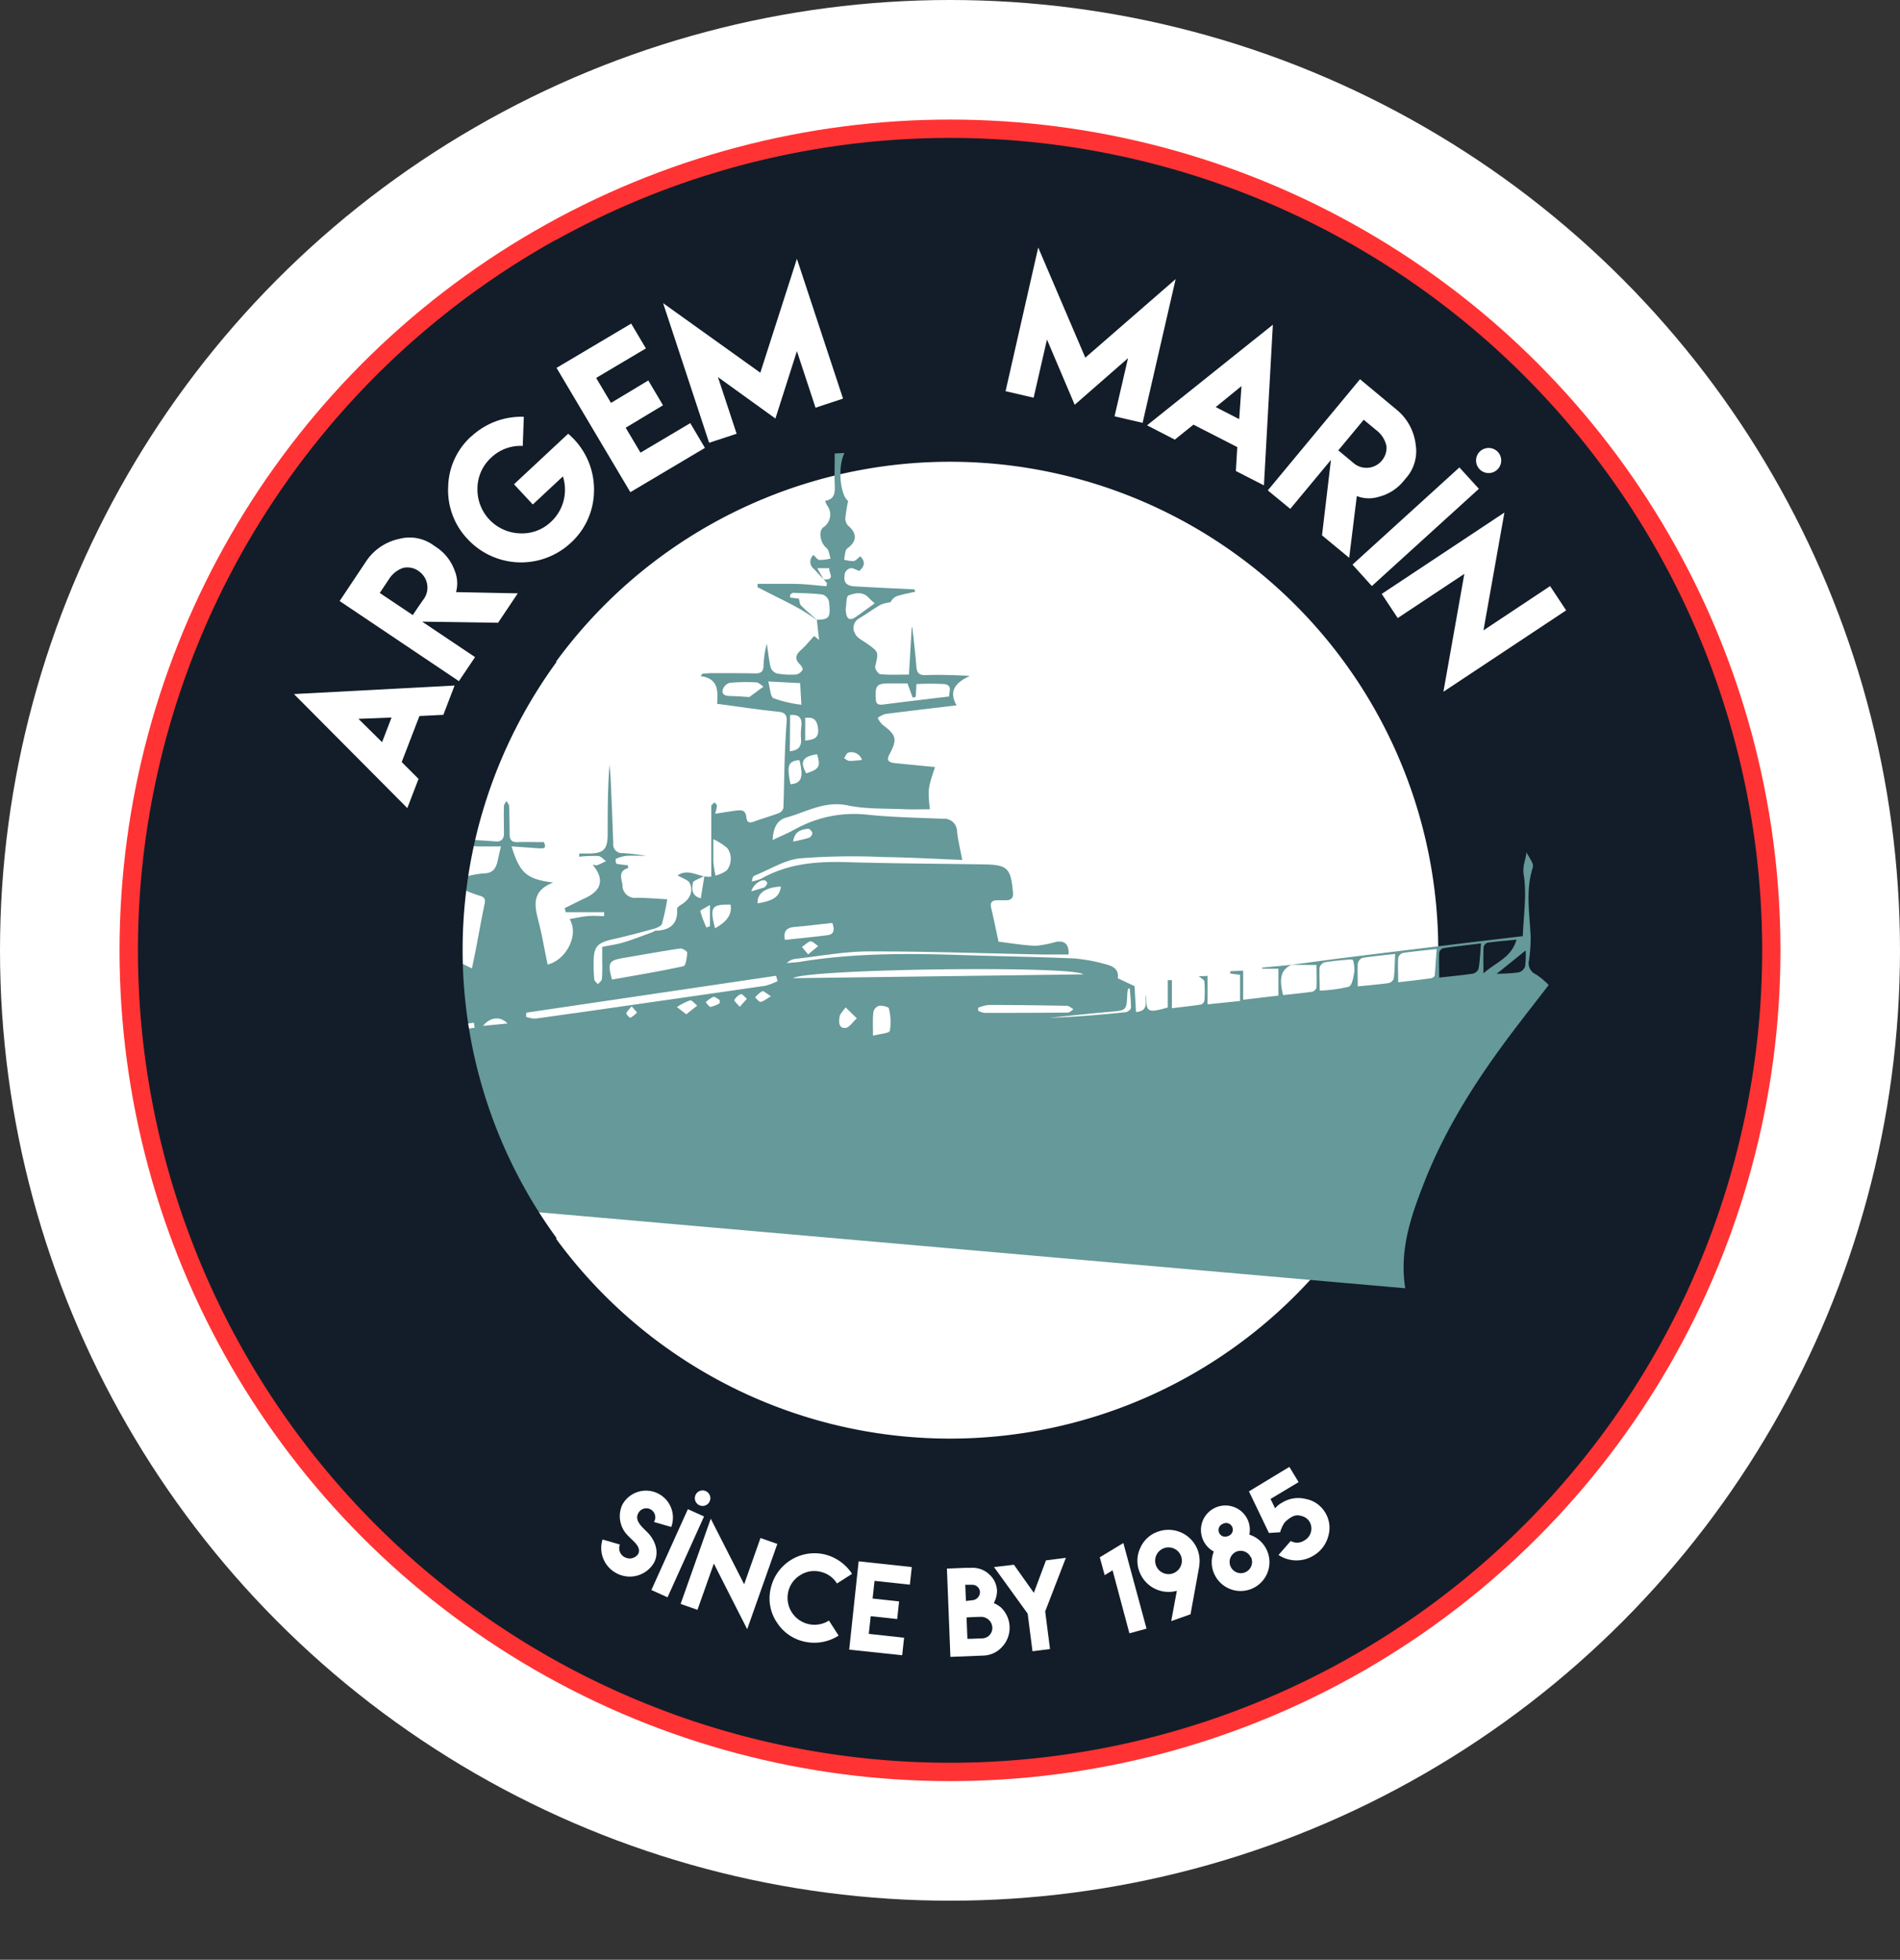 <svg xmlns="http://www.w3.org/2000/svg" viewBox="0 0 338.56 349.08"><rect x="0" y="0" width="338.56" height="349.08" fill="#333333" stroke="none"/><defs><style>.cls-1{fill:#fff;}.cls-2{fill:#f33;}.cls-3{fill:#121d29;}.cls-4{fill:#699;}</style></defs><g id="TEXTURE"><circle class="cls-1" cx="169.28" cy="169.28" r="169.28"/><circle class="cls-2" cx="169.28" cy="169.28" r="147.98"/><circle class="cls-1" cx="169.28" cy="169.28" r="132.09"/><path class="cls-3" d="M169.28,24.57A144.71,144.71,0,1,0,314,169.28,144.71,144.71,0,0,0,169.28,24.57Zm0,231.68a87,87,0,1,1,87-87A87,87,0,0,1,169.28,256.25Z"/><path class="cls-4" d="M230.07,171.87c3.32-.44,6.63-.91,9.94-1.32,7.11-.89,14.23-1.74,21.34-2.61l10-1.19c.13-3.71.73-7.42.16-10.94-.28-1.75.51-3,.46-4,.19.33.63,1,1,1.74a1.39,1.39,0,0,1,.15,1c-1.32,4.1-.53,8.25-.37,12.39a28.69,28.69,0,0,1-.3,4.13,2.15,2.15,0,0,0,1.24,2.49,13,13,0,0,1,2.27,1.9c-2.06,2.67-4.09,5.25-6.07,7.86-6.48,8.52-12.27,17.44-16.18,27.47-2.31,5.92-4.39,11.89-3.31,18.68L34,210.5c1-2.48-.51-4.1-1.48-5.88-1.56-2.9-3.11-5.81-4.83-9l44.43-3.94v-.2l-44,3.16.95-2.57a35.57,35.57,0,0,0,4.15-.44c.44-.09.72-.89.91-1.14-.05,2.85,2.25-.07,3.32.92l.35-1.75,1.15,1.67,1.42-2.24.4,1.73,2.06-.24L43,191l.77-.65,5.16.23L48,184.78a27.09,27.09,0,0,0,3.11,0,29.07,29.07,0,0,0,3.29-.73c0-.29-.06-1,.13-1.08,1.8-.83,3.65-1.55,5-2.09l2.46,1a7.16,7.16,0,0,0,.17-2c-.34-1.57.56-2.48,1.52-3.62l.94,1.27c.37-.33.71-.92,1.11-.95,2.38-.23,2.07-1.94,2-3.51-.07-3.06-.17-6.12-.2-9.18,0-.24.42-.48.65-.72.17.23.5.47.5.7,0,1.81-.13,3.62-.12,5.43,0,3.1-.38,6.26,1.58,9,.26-.12.54-.88.91-2.55l3.53-1.52.93,1.49,2.77-2.6c-1.12-1.13-2.73-2.25-.18-3.56l6,2.94c.28-1.41.55-2.66.79-3.91.48-2.51.92-5,1.45-7.55.2-.92,0-1.27-1-1.53a27.71,27.71,0,0,1-3.85-1.56,4,4,0,0,1-.82-.68,3.83,3.83,0,0,1,1-.7,18.39,18.39,0,0,1,4.48-1c1.87,0,2.29-1.09,2.59-2.52.13-.61.28-1.22.52-2.28-1.34,0-2.71,0-4.09,0-1,0-1.5-.26-1.17-1.18,1.53.1,2.92.18,4.31.29,1,.09,1.49-.44,1.49-1.39,0-1.64-.06-3.29,0-4.93,0-.3.28-.59.43-.88.17.29.47.57.49.87.07,1.7.07,3.41.1,5.11,0,.86.32,1.38,1.32,1.34,1.56-.05,3.12,0,4.79,0,.37,1,.25,1.19-1,1.1l-4.78-.34c1.48,4.78,2.68,5.84,7.43,6.44-4.11,1.59-3.26,4.4-2.53,7.27.61,2.42,1,4.89,1.54,7.34,3.17-.76,5.68-5.15,3.91-8.1,1.14-.19,2.17-.43,3.22-.53s1.95,0,2.93,0v-.7h-6.85l-.17-.72c1.26-.62,2.52-1.26,3.79-1.86,2.82-1.34,3.29-3.37,1.19-5.85.35,0,.61.14.79.07.55-.2,1.06-.48,1.59-.72-.46-.33-.91-.89-1.39-.93a25.69,25.69,0,0,0-3.39.13l0-.56c.63,0,1.26,0,1.89,0,2.46-.09,3.15-.75,3.18-3.34,0-4.16,0-8.32.33-12.51.07.82.16,1.65.2,2.47.17,3.87.34,7.73.46,11.6a1.55,1.55,0,0,0,1.68,1.7,39.93,39.93,0,0,1,4.18.48c-1.17,0-2.35-.06-3.51,0a6.8,6.8,0,0,0-1.89.55c-.07,0,0,.84.13.87a14.92,14.92,0,0,0,2,.25,2,2,0,0,1,.06.52c-1.8.54-1.19,1.83-1,3a2.23,2.23,0,0,0,2.56,2.29c1.76,0,3.51.16,5.42.26a43.31,43.31,0,0,1-.94,4.36c-.12.4-.86.73-1.38.88-2.47.68-5,1.35-7.44,1.9-2.7.61-3.35,1.3-3.36,4.06a26.35,26.35,0,0,0,.12,3.08c0,.3.42.57.64.85.25-.3.68-.59.71-.92a25.43,25.43,0,0,0,.06-2.9c0-.91,0-1.81,0-2.82,1.38-.29,2.62-.45,3.81-.81,1.72-.52,3.41-1.19,5.11-1.8.21-.08.4-.28.61-.28,2.55-.07,4-1.19,3.81-3.93,0-.23.49-.56.8-.75,1.47-.88,2.18-2.41,1.44-3.82-.29-.56-1.21-.79-2.15-1.35,2.08-1.41,3.91.53,6,.21v-7.49c0-1.69,0-3.39,0-5.08,0-.22.39-.44.59-.65.15.2.43.41.42.62a6.71,6.71,0,0,1-.33,1.41c1.31-.2,2.45-.39,3.59-.54s1.85-.2,2,1.28c.14,1.24,1.11.73,1.87.46,1.3-.46,2.64-.83,3.93-1.33a1.34,1.34,0,0,0,.78-.87c.12-2.87.13-5.74.23-8.6q.1-3.37.35-6.74c.09-1.17-.2-1.71-1.52-1.84-3.57-.36-7.11-.91-10.86-1.4.1-2.17.35-4.5-2.94-4.93l.34-.46c.57,0,1.14-.08,1.71-.08,2.56,0,5.13,0,7.69.05,1,0,1.43-.34,1.47-1.35a16.24,16.24,0,0,1,.58-3.93c.22,1.41.36,2.85.69,4.24a1.77,1.77,0,0,0,1.14,1.06,14.87,14.87,0,0,0,3.4.18,1.76,1.76,0,0,0,1.13-.83c.11-.19-.22-.78-.49-1-1-1-.67-1.74.24-2.56s1.49-1.58,2.32-2.48l.89.71c-.17-1.46-.29-2.53-.41-3.59,2.23-.06,2.49-.37,2.17-3.24a1.75,1.75,0,0,0-1.12-1.25c-1.74-.23-3.51-.25-5.27-.31-.17,0-.35.21-.53.32v.52l1.55.19c.13.42.13,1,.4,1.24.91.92,1.91,1.73,2.87,2.59-1.08-.7-2.13-1.45-3.26-2.08-1.91-1.06-3.88-2-5.83-3-.51-.27-1-.52-1.55-.78L135,104c2.1,0,4.2,0,6.3,0s4,.27,5.95.42l.12-.54c-.2-.22-.39-.45-.58-.67,2.25.14.76-1.3,1-2h-2.16l1.13,2c-.57-.62-1.14-1.25-1.73-1.86a1.6,1.6,0,0,1-.08-2.49c.41.36.71.85,1.06.88a8.46,8.46,0,0,0,2-.25c-.24-.65-.29-1.55-.76-1.9-1-.79-1.5-2.85-.58-3.64a2.71,2.71,0,0,0,.66-4,8,8,0,0,1-.31-.74c1.81-.29,1.77-1.56,1.72-2.93-.08-1.72,0-3.44,0-5.5l1.74-.09c-1.29,2.56-.74,7.54.65,8.54a28.43,28.43,0,0,0-.51,3.14,1.88,1.88,0,0,0,.57,1.32c1.6,1.4,1.48,2.76-.21,4-.45.32-.4,1.32-.58,2a6,6,0,0,0,1.7.25c.39-.05.72-.49,1.2-.85,1.26,1.31.31,2.1-.16,2.61-.71-.24-1.17-.56-1.56-.49a1.42,1.42,0,0,0-1,.81c-.39,1.65.13,2.34,1.79,2.43,3.53.2,7,.36,10.58.53l.13.42c-1.06.25-2.14.44-3.17.75a2.14,2.14,0,0,0-1.22,1.12,6.74,6.74,0,0,0-1.78.45c-1.33.77-2.56,1.7-3.89,2.47a1.93,1.93,0,0,0-.63,2.7c.3.71,1.26,1.17,2,1.68,2.22,1.57,2.18,1.54,1.56,4.15-.09.39.54,1.34.91,1.37,1.62.16,3.27.07,5.11.07.16-2.87.33-5.64.49-8.41h.11c.25,2.33.54,4.67.72,7,.09,1.14.5,1.55,1.69,1.5,2.55-.09,5.1,0,7.85.14-2.38,1.11-3.91,2.54-2.38,5.25-4.33.52-8.52,1-12.7,1.54a4.81,4.81,0,0,0-1.36.68,4.42,4.42,0,0,0,.85,1.22c2.52,1.87,2.69,2.59,1.23,5.32-.67,1.24.18,1.46,1.15,1.55l7,.68c-1.27,3.73-1.31,4-.93,7.52-1.46,0-2.92.05-4.37,0-3.42-.16-6.92,0-10.22-.68-4.13-.89-7.42,1.17-11,2.16-1.72.47-2.34,2-2.42,4,1.49-.71,2.79-1.26,4-1.92a21.57,21.57,0,0,1,12.84-2.6c4.47.47,9,.54,13.49.73a2.29,2.29,0,0,1,2.53,2.33c.19,1.62.59,3.22.92,5-4.75-.18-9.41-.45-14.07-.51a120.35,120.35,0,0,0-14.84.23c-2.78.3-5.4,2-8.08,3.07-.27.11-.44.45-.49,1.06a8.11,8.11,0,0,0,1.73-.54c4.71-2.65,9.8-3.07,15.07-2.91,8.15.24,16.31.27,24.46.4,4.3.07,4.86.62,5.26,5,.09,1-.31,1.37-1.22,1.39h-1.54c-.94,0-1.37.35-1.12,1.38.47,2,.88,4,1.31,6,2.3.27,4.5.66,6.71.73a21.56,21.56,0,0,0,3.61-.72c1.63-.24,2.26.64,2.15,2.27-1.52,0-3,0-4.57,0-10.31-.2-20.63-.57-31-.55-4.36,0-8.71.84-13.07,1.32a2.69,2.69,0,0,0-1.57.76c.84-.08,1.69-.11,2.51-.25,9.51-1.55,19.08-1.49,28.66-1.18,6.66.22,13.34.31,20,.6a29.19,29.19,0,0,1,5.52,1c1.33.31,2.56.88,2.29,2.53l3,1.41.25,4.61c2.54-.22,1.43-2.11,1.81-3,0,3.07.24,3.2,3.85,2.19v-4.87h.74v5c1.76-.22,3.49-.4,5.2-.66a1,1,0,0,0,.59-.67,21.7,21.7,0,0,0,0-3.42c0-.33-.61-.6-1-.93l1.56-.08v5.07l5.79-.6v-4.66l-1.75-.23V173l2.31-.11v5.19l6.28-.74v-4.78h-2.89v-.2l5.22-.5c-1.84.83-2.27,2.34-1.49,5.39,1.71-.19,3.45-.35,5.18-.6a1.1,1.1,0,0,0,.76-.69c.07-1.38,0-2.76,0-4.07Zm-91.51,2.89-.28-.95-44.49,6.57-.06.73a5.13,5.13,0,0,0,1.59.33c2.43-.3,4.85-.69,7.27-1q16.89-2.41,33.78-4.85A11.56,11.56,0,0,0,138.56,174.76Zm54.46-1.2c-1.57-1.6-49.12-1-51.73.68Zm-84,.93c4.26-.76,8.54-1.46,12.78-2.39.4-.08.6-1.56.66-2.41,0-.23-.87-.8-1.27-.74-3.37.5-6.72,1.11-10.07,1.68C108.46,171.08,108.23,171.46,109.05,174.49Zm154.85-6.44c-2.46.3-4.59.53-6.71.85a1.07,1.07,0,0,0-.71.76c-.07,1.44,0,2.88,0,4.47,2.09-.23,4.06-.41,6-.7a1.43,1.43,0,0,0,1-.83C263.71,171.22,263.76,169.81,263.9,168.05Zm-94.71-44c-.15-.69.7-2-.92-2.2a45.06,45.06,0,0,0-4.94,0l-.12,2.27-.55.16-.92-2.55h-3.2c-2.28,0-2.58.36-2.45,2.69,0,.84.3,1.2,1.25,1.08C161.21,125,165.08,124.54,169.19,124.05Zm86.8,45c-2.24.25-4.15.42-6,.7a1.23,1.23,0,0,0-.81.85c-.09,1.39,0,2.79,0,4.37,2.09-.25,3.93-.45,5.77-.71.28,0,.72-.31.74-.51C255.78,172.28,255.86,170.79,256,169.07Zm-14.05,6.65c1.9-.19,3.75-.34,5.58-.6a1.27,1.27,0,0,0,.87-.83c.16-1.38.17-2.78.24-4.35-2.15.24-4,.41-5.84.7a1.39,1.39,0,0,0-.81,1C241.87,172.88,241.94,174.13,241.94,175.72Zm-6.78.75a25.46,25.46,0,0,0,5.2-.69c.6-.21.85-1.73,1-2.7a5.56,5.56,0,0,0-.26-2.07c0-.07-.42-.1-.64-.08-1.47.14-2.95.25-4.4.5a1.36,1.36,0,0,0-.9.95C235.09,173.66,235.16,175,235.16,176.47ZM49.58,187.55l.09.58,34.91-5.07-.14-.9Zm124.69-8,.07.52a4.12,4.12,0,0,0,1.06.35c5,0,9.92,0,14.88-.06.35,0,.69-.38,1-.59-.39-.22-.78-.61-1.18-.61-4.67-.09-9.35-.15-14-.15A6.65,6.65,0,0,0,174.27,179.53Zm90.06-6.17c2.25-2,5-2.81,5.89-6-1.91.19-3.54.31-5.14.53a1.11,1.11,0,0,0-.72.77C264.29,170.05,264.33,171.45,264.33,173.36ZM142.8,125.53c-.09-1.51-.15-2.61-.22-3.85l-5.69-.29c.37,1.29.37,2.79,1,3A22.17,22.17,0,0,0,142.8,125.53Zm5.51,38.87c-2.23.24-4.51.52-6.8.72-1.45.13-1.93.84-1.64,2.3,2.57-.28,5.09-.52,7.6-.84C148.58,166.43,148.78,165.68,148.31,164.4Zm-21.2-14.92c0,1.41,0,2.75,0,4.07a22,22,0,0,0,.38,2.41,5.93,5.93,0,0,0,2-.91,3.25,3.25,0,0,0,.72-2,3.07,3.07,0,0,0-.63-2A11.09,11.09,0,0,0,127.11,149.48Zm28.45,35c1.24-.33,2.85-.41,3-.86a9.65,9.65,0,0,0-.18-4c-.05-.28-1.16-.54-1.75-.47a1.56,1.56,0,0,0-1,1.09C155.48,181.53,155.56,182.83,155.56,184.48Zm.32-77a12.34,12.34,0,0,1-1-.92c-1.08-1.26-2.51-.94-3.69-.49-.41.16-.35,1.57-.5,2.42a2.26,2.26,0,0,0,.05.51c.12,1.26.69,1.64,1.79.87S154.65,108.34,155.88,107.46Zm-22.38,16.7,2.54-1.87c-.36-.22-.8-.73-1.27-.76a31.48,31.48,0,0,0-4.76.08,1.87,1.87,0,0,0-1.2,1.15c-.28.85.32,1.17,1.15,1.19C131.26,124,132.56,124.1,133.5,124.16Zm7.24,9.63c1.38-.12,2.1-.72,2-2.16a10.78,10.78,0,0,1,.05-2.2c.19-1.52-.37-2.26-2-2.07Zm-13.33,31.54c2.22-1.23,3.08-2.58,2.76-4.22C126.78,161.07,126.44,161.57,127.41,165.33Zm144.44,3.95-5.18,4.18c1.37-.08,2.73-.08,4-.29a1.67,1.67,0,0,0,1.09-1.06A15,15,0,0,0,271.85,169.28ZM143.48,131.93c1.4-.22,2.52-.31,2.28-2.22-.2-1.56-.83-2-2.28-1.84Zm57.84,44.17H201a7.85,7.85,0,0,0-.13.94c-.13,3-.13,2.92-3.17,3.19-3.58.31-7.16.71-10.74,1.07,4.54-.16,9.06-.52,13.57-1,.37,0,1-.5,1-.79C201.54,178.4,201.39,177.25,201.32,176.1Zm-60.47-36.4c2-.18,2.36-1.27,1.6-4.31C140.44,135.59,140.18,136.27,140.85,139.7Zm11.83,41.69-2-1.95c-.39.57-1,1.12-1.09,1.72-.08.77-.25,2.09,1.14,1.93C151.34,183,151.81,182.2,152.68,181.39ZM135,160.91c2.91-.49,3.89-1.2,4.15-3C136.36,158.09,134.89,159.09,135,160.91Zm10.59-26.56c-2.61.4-3.1,1.32-1.93,3.4C146,137,146.26,136.51,145.59,134.35Zm-23.3,46.32,1.95-1.55c-.43-.33-.95-1-1.28-.93a11.47,11.47,0,0,0-2.34,1.19Zm3.59-15.46.63-.22V161.2c-.8.5-1.76.92-1.72,1.12A18.78,18.78,0,0,0,125.88,165.21Zm-1-5.19c.2-1.3.37-2.37.64-4-1,.57-2,.85-2.06,1.2C123.36,158.19,123.06,159.51,124.85,160Zm16.48-10.12a27.93,27.93,0,0,0,2.85-.69,1,1,0,0,0,.53-.86c-.06-.3-.52-.77-.75-.73C142.8,147.78,141.6,148,141.33,149.9ZM86.08,182.73l4.35-.42C89.25,181,87.34,181.11,86.08,182.73ZM144,170l1.79-1.48c-.46-.31-1-.89-1.38-.84s-1,.64-1.52,1Zm9.61-34.61a2,2,0,0,0-2.47-1.33c-.33.16-.5.65-.74,1,.32.17.63.47,1,.48A18.54,18.54,0,0,0,153.65,135.35ZM128.24,178.7l0-.58c-.38-.2-.83-.63-1.14-.54a4.79,4.79,0,0,0-1.36.95c.3.29.63.85.9.82A5.56,5.56,0,0,0,128.24,178.7Zm3.57.64,1.28-1.44c-.37-.3-.82-.89-1.08-.82a2.46,2.46,0,0,0-1.17,1.07C130.77,178.26,131.33,178.76,131.81,179.34Zm5.56-1.89c-.82-.49-1.3-1-1.56-.88a5.09,5.09,0,0,0-1.26,1.09c.33.29.7.83,1,.79C136,178.39,136.48,178,137.37,177.45Zm-3.49-18.68,2.14-.64a.57.57,0,0,0,.3-.15,1.73,1.73,0,0,0,.4-.67c0-.14-.21-.4-.38-.47C135.61,156.56,134.17,157.6,133.88,158.77Zm-21.33,20.48c-.43.54-.84.87-.94,1.27,0,.2.62.82.75.76a5.92,5.92,0,0,0,1.16-.93Z"/><path class="cls-3" d="M99.12,220.45a87,87,0,0,1,0-102.47V42.7a144.74,144.74,0,0,0,0,253Z"/><path class="cls-1" d="M52.38,123.63,81,122.11l-2,5.22-4.26.21-3.16,8.2,3,3-2,5.2Zm17.39,4.18-5.9.23,4.21,4.16Z"/><path class="cls-1" d="M60.52,107.06l4.67-7A9.4,9.4,0,0,1,71.09,96a7.25,7.25,0,0,1,6.23,1.18l.55.37A8.35,8.35,0,0,1,81,101.6a5.91,5.91,0,0,1,.26,3.87l11,.22-3.51,5.24-13.53-.2,9.43,6.32-2.88,4.28Zm14-5.4a3.47,3.47,0,0,0-2.62-.52,4.79,4.79,0,0,0-2.62,2.07l-1.61,2.41,5.88,3.94,1.11-1.65h0l1-1.43A3.53,3.53,0,0,0,74.49,101.66Z"/><path class="cls-1" d="M84,77.73a13.09,13.09,0,0,1,9.34-3.49l-.19,5.19a7.58,7.58,0,0,0-5.6,2.06,7.46,7.46,0,0,0-2.47,5.44A7.81,7.81,0,0,0,92.61,95a7.46,7.46,0,0,0,5.59-2.07,7.79,7.79,0,0,0,2.1-8.07l-5.36,5-3.35-3.6,9.65-9a13,13,0,0,1,4.6,10.44,12.63,12.63,0,0,1-4.14,9,13,13,0,0,1-18.37-.67,12.61,12.61,0,0,1-3.47-9.34A12.45,12.45,0,0,1,84,77.7Z"/><path class="cls-1" d="M112.47,57.64l2.62,4.42-8.86,5.26,2.64,4.45,6.65-4,2.62,4.42-6.65,4,2.64,4.44L123,75.37l2.61,4.41-13.29,7.89L99.17,65.53Z"/><path class="cls-1" d="M135.48,66.39,142,46.1,150.22,71l-4.9,1.62L142,62.55l-3.83,12-10.24-7.38,3.33,10.09-4.9,1.61L118.16,54Z"/><path class="cls-1" d="M193.39,63.71l16.1-14L203.6,75.32l-5-1.16L201,63.8l-9.5,8.3-4.94-11.62-2.38,10.36-5-1.16L185,44.09Z"/><path class="cls-1" d="M226.81,57.84l-1.59,28.62-5-2.56.25-4.26-7.81-4-3.32,2.67-4.95-2.55Zm-6,16.82.41-5.89-4.59,3.74Z"/><path class="cls-1" d="M242.34,67.55l6.43,5.35a9.45,9.45,0,0,1,3.49,6.3,7.23,7.23,0,0,1-1.82,6.07l-.42.51a8.33,8.33,0,0,1-4.37,2.72,5.88,5.88,0,0,1-3.88-.14l-1.36,11-4.84-4,1.59-13.44-7.25,8.72-4-3.29ZM246.26,82a3.49,3.49,0,0,0,.79-2.55,4.82,4.82,0,0,0-1.79-2.81L243,74.77l-4.53,5.45L240,81.49h0l1.32,1.1A3.54,3.54,0,0,0,246.26,82Z"/><path class="cls-1" d="M260.05,83.26l3.47,3.81-19.07,17.32L241,100.57Zm6.86-2.75a2.24,2.24,0,1,1-3.16-.14A2.26,2.26,0,0,1,266.91,80.51Z"/><path class="cls-1" d="M264.34,112.28l11.87-7.88,2.86,4.32-21.87,14.5,3.73-21-11.87,7.87-2.85-4.3,21.86-14.49Z"/><path class="cls-1" d="M111.32,277.37a1.83,1.83,0,0,0,2.38-.54c.68-1.27-.93-2.35-1.71-3.2a4.88,4.88,0,0,1-1.12-5.56,4.8,4.8,0,0,1,8.74,3.92l-3.08-.89a1.6,1.6,0,1,0-2.82-1.5c-.67,1.25.73,2.43,1.54,3.23,1.48,1.44,2.31,3.6,1.28,5.54a5,5,0,0,1-6.7,1.85,5.06,5.06,0,0,1-2.46-6l3.09.9a1.81,1.81,0,0,0,.87,2.27Z"/><path class="cls-1" d="M122.57,268.82l2.88,1.3-6.5,14.4-2.88-1.3Zm3.18-3.22a1.38,1.38,0,1,1-1.81.69A1.38,1.38,0,0,1,125.75,265.6Z"/><path class="cls-1" d="M132.6,282.2l2.91-8.24,3,1.05-5.37,15.19-5.94-11.69-2.92,8.24-3-1.05,5.37-15.18Z"/><path class="cls-1" d="M143.41,292.43a7.76,7.76,0,0,1-5-3.47,7.63,7.63,0,0,1-1.08-6,8,8,0,0,1,9.5-6.11l0,0a8.14,8.14,0,0,1,5,3.49l-2.69,1.72a4.64,4.64,0,0,0-3-2.1,4.57,4.57,0,0,0-3.6.65,4.66,4.66,0,0,0-2.1,3,4.8,4.8,0,0,0,7.27,5.05l1.72,2.68A8,8,0,0,1,143.41,292.43Z"/><path class="cls-1" d="M162.47,279.13l-.34,3.14-6.3-.68-.34,3.15,4.72.51-.34,3.14-4.72-.51-.34,3.15,6.29.69-.34,3.12-9.44-1L153,278.11Z"/><path class="cls-1" d="M177.09,285.55a5.69,5.69,0,0,1,1.24.75,5,5,0,0,1,.28,7,4.7,4.7,0,0,1-3.42,1.6l-5.84.23-.62-15.73,3.3-.13,1.09,0a4.25,4.25,0,0,1,3.17,1.18,4.12,4.12,0,0,1,1.37,3A5,5,0,0,1,177.09,285.55Zm-3.85-3.26-1.24,0,.12,2.88,1.17-.13a1.47,1.47,0,0,0,1.33-1.49A1.36,1.36,0,0,0,173.24,282.29Zm3.58,7.57a2,2,0,0,0-1.9-1.86c-.94,0-1.74.06-2.69.1l.15,3.81.62,0,2.07-.08A1.84,1.84,0,0,0,176.82,289.86Z"/><path class="cls-1" d="M180.67,278.72l3.55,5,2.16-5.78,3.55-.46-3.69,9.55.86,6.7-3.12.4-.86-6.7-6-8.3Z"/><path class="cls-1" d="M200.17,274.85l4.13,15.25-3.05.83-3-11.22-1.41.86-.87-3.18Z"/><path class="cls-1" d="M208.7,288.76l1-5.4a5.55,5.55,0,0,1-6.69-3.47,5.37,5.37,0,0,1,.21-4.23,5.29,5.29,0,0,1,3.13-2.84,5.56,5.56,0,0,1,7.09,3.35,5.63,5.63,0,0,1,.27,2.58c0,.2-.07.55-.1.71l-1.47,8.08Zm.28-8.5a2.38,2.38,0,1,0-3-1.44A2.39,2.39,0,0,0,209,280.26Z"/><path class="cls-1" d="M222.63,273.36a5.14,5.14,0,1,1-6.2,7.12,5,5,0,0,1-.14-4.11,4.28,4.28,0,0,1-1.86-1.95,4.36,4.36,0,0,1,5.4-6,4.32,4.32,0,0,1,2.8,4.89Zm-3.74.23,0,0a1.19,1.19,0,1,0-1-2.15,1.18,1.18,0,1,0,1,2.13Zm4,3.83a2,2,0,0,0-2.66-1v0a2,2,0,1,0,2.67.92Z"/><path class="cls-1" d="M233.36,271.08a2.24,2.24,0,0,0-1.48-1.05,2,2,0,0,0-1.71.18h0a4.79,4.79,0,0,0-1.32,1.06,6,6,0,0,0-.74,1.66l-2,.13-3.56-7.41,7.2-4.36L231.4,264l-5,3,.81,1.67a4.39,4.39,0,0,1,1.32-1.06,5.5,5.5,0,0,1,4.14-.61,5.11,5.11,0,0,1,3.45,2.4,5.18,5.18,0,0,1,.57,4.21,5.7,5.7,0,0,1-2.64,3.48,5.79,5.79,0,0,1-6.23-.11l2.17-2.49a2.34,2.34,0,0,0,2.43-.1A2.41,2.41,0,0,0,233.36,271.08Z"/></g></svg>